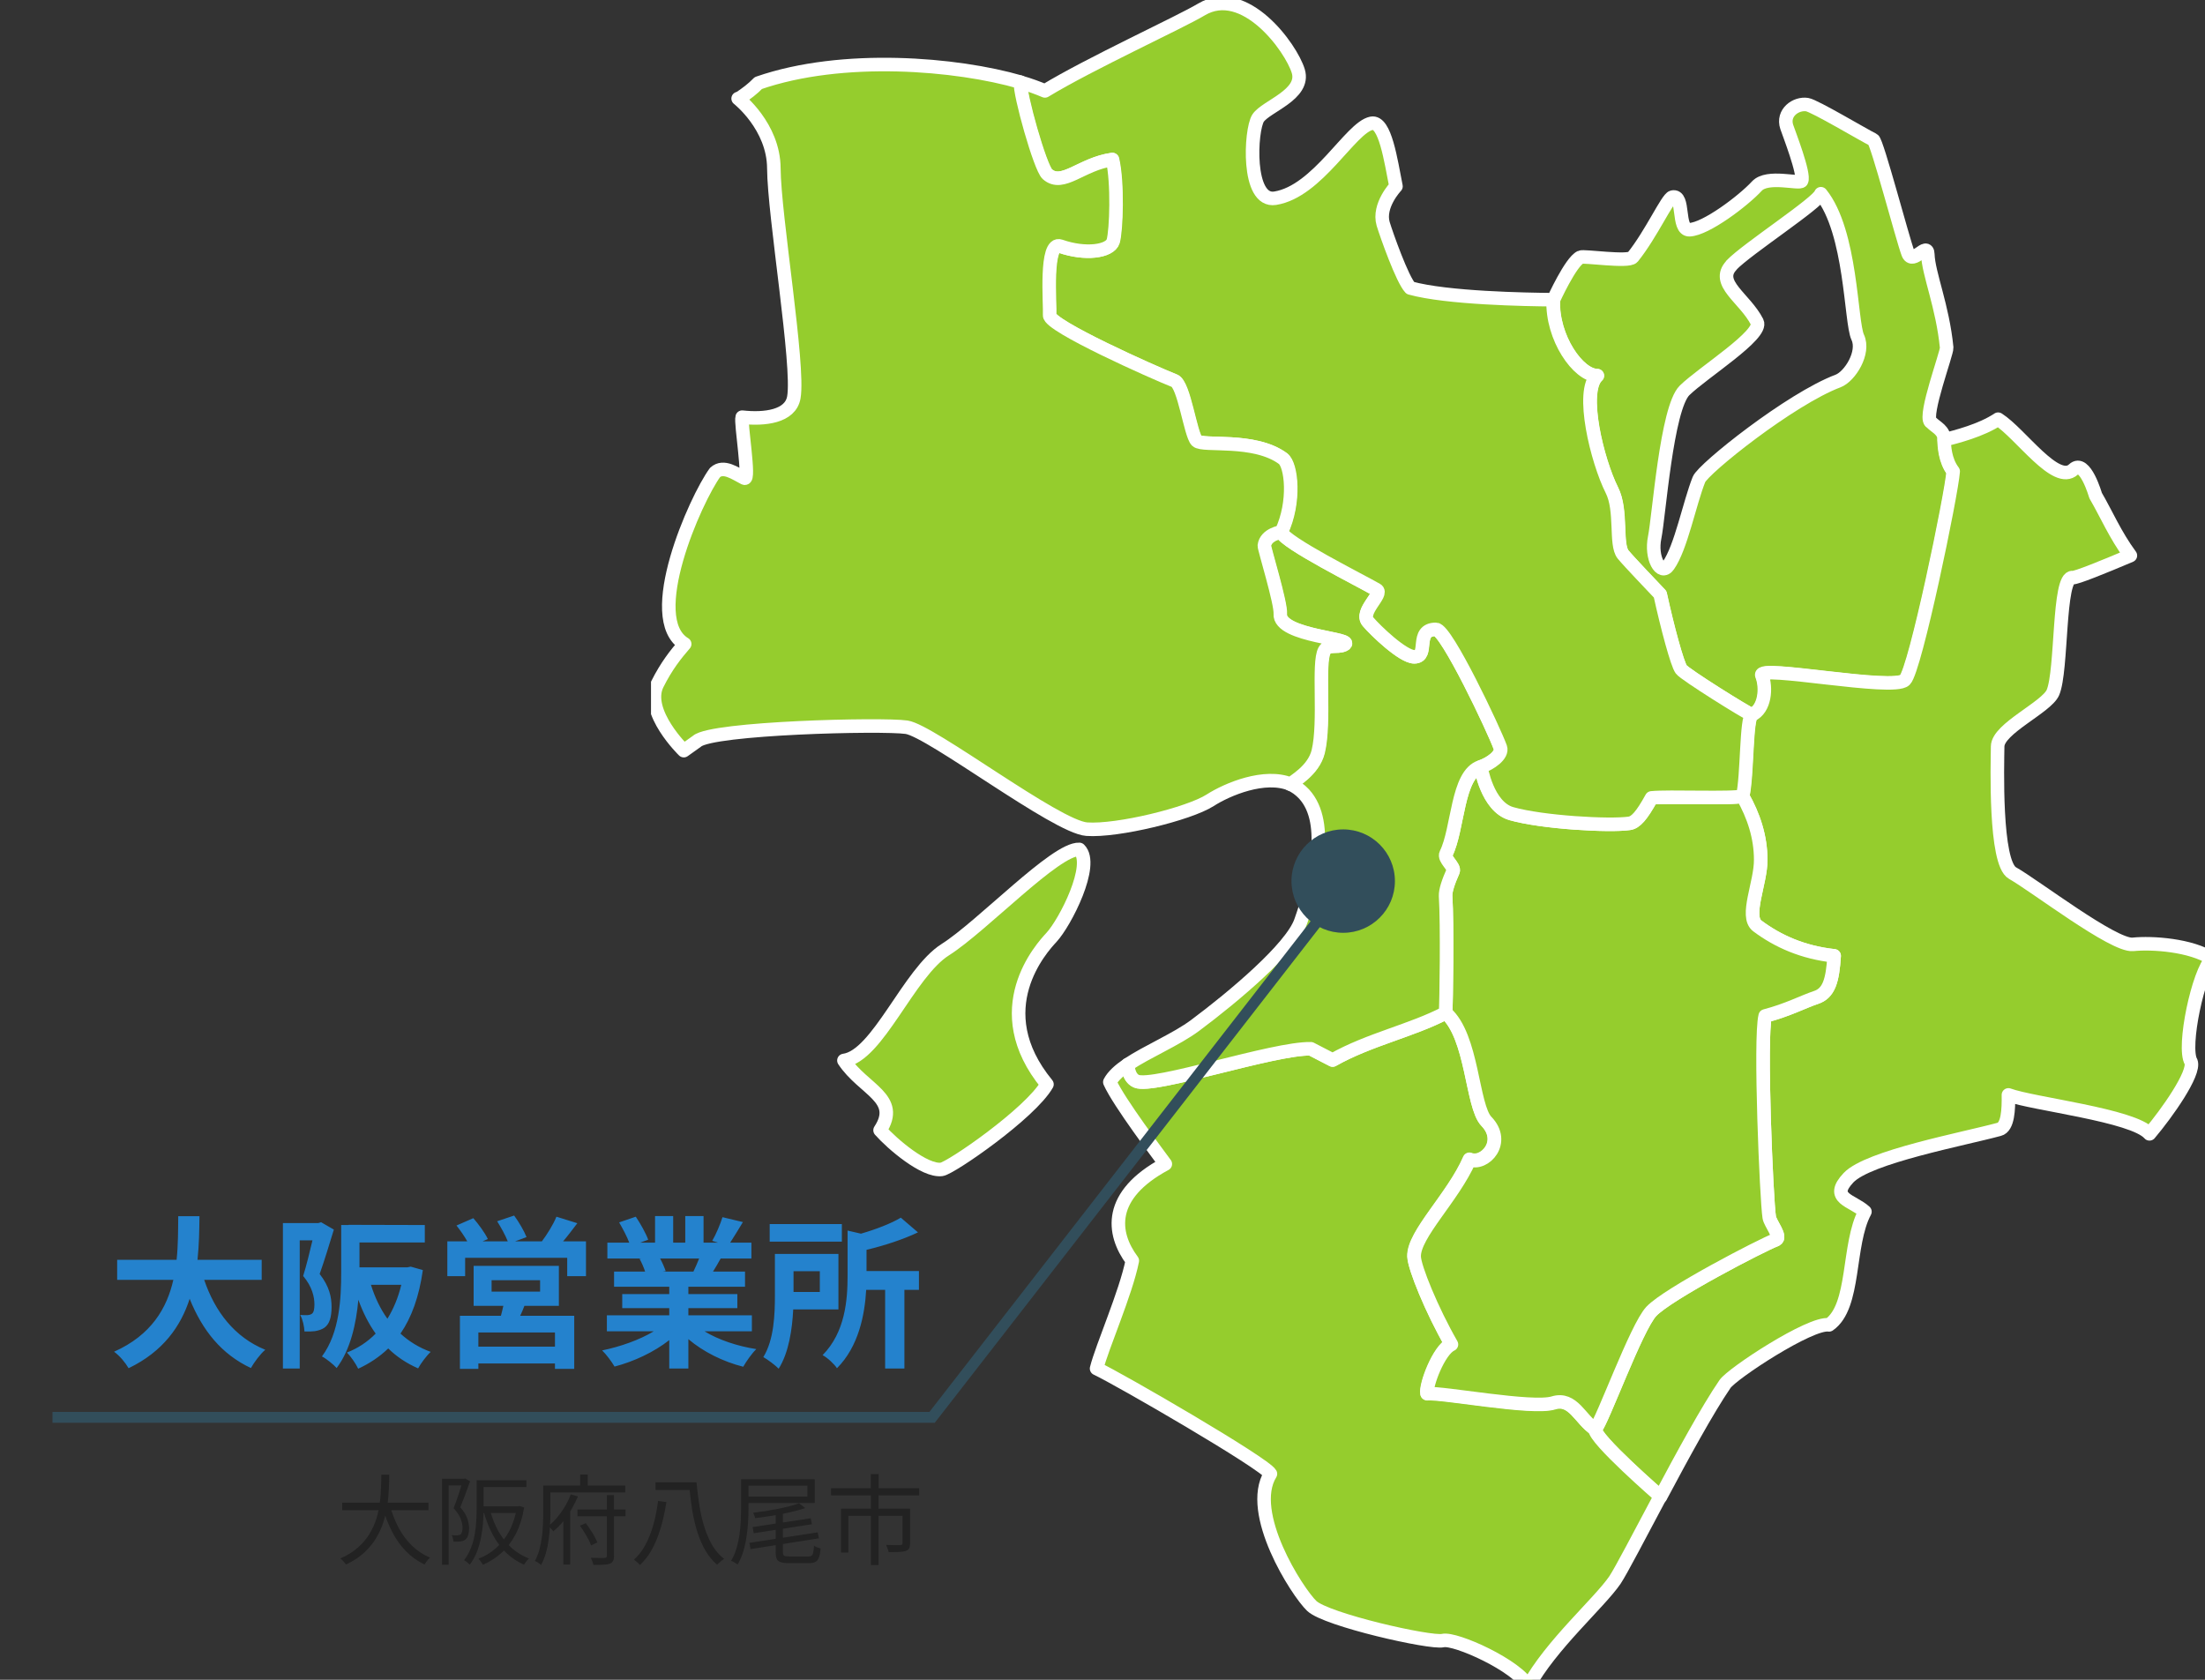 <svg width="210" height="160" viewBox="0 0 210 160" fill="none" xmlns="http://www.w3.org/2000/svg">
<rect x="0" y="0" width="210" height="160" fill="#333333" stroke="none"/>
<g clip-path="url(#clip0_2157_99)">
<g clip-path="url(#clip1_2157_99)">
<path d="M183.857 40.186C183.215 39.543 185.439 33.606 185.397 33.113C185.012 29.169 183.664 26.083 183.6 24.219C183.557 22.954 182.167 25.312 181.718 24.133C181.204 22.783 178.766 13.481 178.402 13.309C177.589 12.924 172.82 10.073 172.114 9.966C171.044 9.795 169.718 10.738 170.167 12.088C170.36 12.666 171.9 16.61 171.579 17.232C171.408 17.575 168.328 16.631 167.322 17.725C166.018 19.139 162.467 21.818 160.906 21.882C159.686 21.925 160.478 18.496 159.28 18.775C158.788 18.882 157.269 22.29 155.494 24.497C155.109 24.99 150.831 24.347 150.532 24.497C149.59 24.926 147.943 28.569 147.943 28.569C147.794 32.191 150.339 35.792 152.136 35.792C150.489 37.271 152.136 43.936 153.526 46.701C154.51 48.63 153.826 51.888 154.596 52.831C155.216 53.581 157.44 55.896 158.125 56.624C158.809 59.753 159.751 63.268 160.136 63.783C160.478 64.254 166.339 67.919 166.873 68.112C168.135 67.576 168.306 65.519 167.836 64.34C167.429 63.311 180.37 65.883 181.461 64.79C182.445 63.826 185.91 47.066 186.06 44.922C185.247 43.851 185.226 42.5 185.183 41.922C185.14 40.957 184.456 40.764 183.899 40.207L183.857 40.186ZM164.905 25.247C166.381 23.704 173.162 19.311 173.418 18.453C176.349 22.097 176.242 30.67 176.926 32.127C177.611 33.584 176.178 35.856 175.065 36.285C170.509 38 162.21 44.644 161.804 45.672C160.906 47.923 160.093 52.166 158.895 53.859C158.189 54.888 157.184 53.152 157.59 51.181C157.997 49.187 158.724 38.878 160.435 37.185C162.189 35.471 167.964 31.87 167.344 30.67C166.189 28.398 163.301 26.962 164.905 25.269V25.247Z" fill="#95CD2D" stroke="white" stroke-width="1.29" stroke-linecap="round" stroke-linejoin="round"/>
<path d="M202.893 52.916C200.262 54.031 197.717 55.06 197.396 55.017C196.006 54.824 196.412 63.89 195.514 65.969C194.894 67.383 190.274 69.398 190.252 71.091C190.231 72.784 189.953 82.193 191.664 83.158C193.824 84.379 201.289 90.123 203.129 89.952C204.968 89.759 208.669 90.016 210.679 91.323C209.374 92.502 207.834 99.768 208.669 101.139C209.075 102.211 206.38 106.026 204.712 107.998C203.193 106.219 193.568 105.147 191.279 104.29C191.3 105.683 191.236 107.355 190.402 107.569C187.022 108.491 177.932 110.184 176.049 112.177C174.167 114.17 176.413 114.32 177.611 115.413C175.921 118.542 176.734 124.436 174.189 126.194C172.435 125.915 164.97 130.823 164.285 131.83C162.638 134.231 160.243 138.625 158.146 142.568C158.146 142.568 151.794 137.06 151.922 136.138C152.628 135.345 155.836 126.43 157.269 124.908C158.831 123.236 167.836 118.564 169.119 118.092C169.718 117.857 168.584 116.528 168.499 115.949C168.242 114.385 167.579 98.889 168.114 96.767C170.253 96.21 171.729 95.417 172.948 95.01C174.189 94.603 174.531 93.402 174.681 91.045C171.707 90.723 169.312 89.652 167.365 88.194C166.167 87.294 167.707 84.079 167.686 81.893C167.686 79.728 167.023 77.714 165.954 75.828C166.381 73.942 166.274 68.326 166.831 68.091C168.092 67.555 168.264 65.497 167.793 64.319C167.387 63.29 180.327 65.862 181.418 64.769C182.402 63.804 185.867 47.044 186.017 44.901C185.204 43.829 185.183 42.479 185.14 41.9C186.316 41.6 188.691 41 190.295 39.928C192.434 41.279 195.813 46.273 197.482 44.708C198.573 43.679 199.578 47.194 199.578 47.194C200.583 48.909 201.439 50.945 202.893 52.916Z" fill="#95CD2D" stroke="white" stroke-width="1.29" stroke-linecap="round" stroke-linejoin="round"/>
<path d="M137.698 96.467C134.425 98.182 130.404 98.996 126.917 100.968L124.843 99.896C121.313 99.811 109.827 103.69 108.223 102.983C107.41 102.618 107.41 101.397 107.41 101.397C106.619 101.932 105.998 102.49 105.699 103.068C106.555 104.997 110.426 110.098 110.982 110.87C105.485 113.827 105.87 117.449 107.838 120.086C107.218 123.172 104.95 128.294 104.437 130.352C106.555 131.338 120.458 139.396 120.993 140.382C118.704 144.09 123.538 151.634 124.928 152.963C126.319 154.292 136.243 156.542 137.42 156.264C138.596 155.985 144.543 158.664 145.548 160.636C147.708 156.671 152.307 152.684 153.804 150.498C154.403 149.598 156.136 146.255 158.125 142.525C158.125 142.525 151.772 137.017 151.901 136.096C150.489 135.195 149.804 133.009 147.922 133.588C145.89 134.21 137.42 132.581 135.901 132.709C135.751 131.938 137.013 128.551 138.211 128.016C136.35 124.801 134.703 120.707 134.661 119.657C134.596 117.557 138.382 114.02 139.944 110.42C141.377 110.998 143.452 108.748 141.548 106.776C140.158 105.34 140.243 98.653 137.655 96.424L137.698 96.467Z" fill="#95CD2D" stroke="white" stroke-width="1.29" stroke-linecap="round" stroke-linejoin="round"/>
<path d="M141.013 73.041C138.746 73.77 138.896 78.957 137.719 81.314C137.462 81.807 138.575 82.558 138.382 82.986C137.933 83.993 137.655 84.829 137.676 85.344C137.848 88.087 137.741 95.524 137.676 96.467C140.265 98.696 140.179 105.404 141.569 106.819C143.473 108.791 141.398 111.041 139.965 110.462C138.382 114.063 134.618 117.599 134.682 119.7C134.703 120.729 136.372 124.822 138.233 128.058C137.035 128.594 135.773 131.981 135.922 132.752C137.441 132.623 145.911 134.252 147.943 133.631C149.826 133.052 150.51 135.238 151.922 136.138C152.628 135.345 155.836 126.43 157.269 124.908C158.831 123.236 167.836 118.564 169.119 118.092C169.718 117.857 168.584 116.528 168.499 115.949C168.242 114.385 167.579 98.889 168.114 96.767C170.253 96.21 171.729 95.417 172.948 95.01C174.188 94.603 174.531 93.402 174.68 91.045C171.707 90.723 169.312 89.652 167.365 88.194C166.167 87.294 167.707 84.079 167.686 81.893C167.686 79.728 167.023 77.714 165.953 75.828C165.012 76.106 158.831 75.828 157.269 75.999C156.328 77.714 155.751 78.335 155.173 78.421C153.291 78.7 146.853 78.335 143.922 77.499C141.612 76.835 141.013 73.041 141.013 73.041Z" fill="#95CD2D" stroke="white" stroke-width="1.29" stroke-linecap="round" stroke-linejoin="round"/>
<path d="M137.698 96.467C134.425 98.182 130.404 98.996 126.917 100.968L124.843 99.896C121.313 99.811 109.827 103.69 108.223 102.983C107.41 102.618 107.41 101.397 107.41 101.397C109.271 100.153 112.052 98.996 113.827 97.667C117.506 94.924 122.982 90.316 123.88 87.766C125.121 84.251 126.768 78.442 124.201 75.635C123.816 75.228 123.367 74.885 122.875 74.692C123.089 74.435 125.057 73.427 125.506 71.584C126.19 68.734 125.442 63.14 126.105 61.961C126.468 61.318 127.324 61.704 127.944 61.425C129.313 60.804 121.72 60.654 121.891 58.468C121.976 57.482 120.351 52.231 120.372 51.974C120.501 50.88 121.998 50.666 121.998 50.666C122.34 51.695 129.613 55.295 131.088 56.174C131.773 56.581 129.463 58.253 130.276 59.218C130.982 60.053 133.591 62.561 134.682 62.561C136.136 62.561 134.682 59.946 136.735 59.946C137.741 59.946 142.297 69.548 142.874 71.198C143.131 71.906 141.89 72.763 141.013 73.041C138.746 73.77 138.896 78.957 137.719 81.314C137.463 81.807 138.575 82.558 138.382 82.986C137.933 83.993 137.655 84.829 137.676 85.344C137.848 88.087 137.741 95.524 137.676 96.467H137.698Z" fill="#95CD2D" stroke="white" stroke-width="1.29" stroke-linecap="round" stroke-linejoin="round"/>
<path d="M121.998 50.666C123.345 47.816 122.96 44.279 122.148 43.679C119.41 41.664 114.511 42.565 113.934 41.986C113.335 41.386 112.736 36.628 111.816 36.264C109.848 35.492 99.859 31.034 99.924 30.027C99.988 28.998 99.453 22.911 100.95 23.447C103.325 24.283 105.678 23.961 105.977 22.976C106.276 21.947 106.426 17.382 105.913 15.195C102.961 15.603 101.164 17.875 99.71 16.589C99.025 15.989 97.036 8.916 97.143 7.823C98.063 8.08 98.854 8.38 99.517 8.659C103.859 6.022 112.351 2.143 114.426 0.9C118.533 -1.543 122.96 4.522 123.645 6.773C124.329 9.023 120.565 10.116 119.816 11.252C119.089 12.388 118.725 19.311 121.442 18.882C125.506 18.239 128.629 12.131 130.618 11.745C131.923 11.488 132.457 15.281 132.949 17.746C132.949 17.746 131.217 19.568 131.73 21.325C132.051 22.375 133.548 26.619 134.318 27.433C137.805 28.398 145.291 28.526 147.922 28.548C147.772 32.17 150.318 35.771 152.114 35.771C150.467 37.249 152.114 43.915 153.505 46.68C154.489 48.609 153.804 51.866 154.574 52.809C155.194 53.559 157.419 55.874 158.103 56.603C158.788 59.732 159.729 63.247 160.114 63.761C160.456 64.233 166.317 67.898 166.852 68.091C166.296 68.326 166.424 73.942 165.975 75.828C165.034 76.106 158.852 75.828 157.291 75.999C156.349 77.714 155.772 78.335 155.194 78.421C153.312 78.7 146.874 78.335 143.944 77.499C141.633 76.835 141.035 73.041 141.035 73.041C141.912 72.763 143.152 71.906 142.895 71.198C142.297 69.548 137.762 59.946 136.757 59.946C134.682 59.946 136.158 62.561 134.703 62.561C133.612 62.561 131.003 60.053 130.297 59.218C129.484 58.253 131.794 56.56 131.11 56.174C129.634 55.317 122.361 51.695 122.019 50.666H121.998Z" fill="#95CD2D" stroke="white" stroke-width="1.29" stroke-linecap="round" stroke-linejoin="round"/>
<path d="M80.374 101.011C83.603 100.582 86.534 92.652 90.042 90.445C93.528 88.237 100.544 80.8 102.79 80.907C104.266 82.343 101.464 87.851 100.138 89.287C99.218 90.273 93.849 96.146 99.71 103.283C98.127 106.047 90.576 111.256 89.678 111.384C88.052 111.598 84.972 108.962 83.817 107.655C85.828 104.59 82.213 103.797 80.374 101.011Z" fill="#95CD2D" stroke="white" stroke-width="1.29" stroke-linecap="round" stroke-linejoin="round"/>
<path d="M70.299 9.387C70.299 9.387 73.679 12.024 73.7 16.032C73.722 20.511 76.138 34.849 75.604 37.85C75.283 39.693 72.802 39.971 70.684 39.736C70.513 40.272 71.454 45.822 70.898 45.544C70.042 45.115 68.909 44.258 68.096 45.008C66.235 47.559 61.187 58.918 65.208 61.34C64.374 62.304 63.476 63.418 62.599 65.176C61.294 67.791 65.123 71.498 65.123 71.498C65.7 71.07 66.171 70.77 66.385 70.598C67.818 69.334 84.01 68.927 86.341 69.269C88.673 69.612 100.587 78.764 103.496 78.978C106.405 79.193 113.228 77.521 115.239 76.235C116.907 75.163 120.458 73.684 122.918 74.692C123.131 74.435 125.099 73.427 125.548 71.584C126.233 68.734 125.484 63.14 126.147 61.961C126.511 61.318 127.367 61.704 127.987 61.425C129.356 60.804 121.763 60.654 121.934 58.468C122.019 57.482 120.394 52.231 120.415 51.974C120.543 50.88 122.041 50.666 122.041 50.666C123.388 47.816 123.003 44.279 122.19 43.679C119.452 41.665 114.554 42.565 113.977 41.986C113.378 41.386 112.779 36.628 111.859 36.264C109.891 35.492 99.902 31.034 99.966 30.027C100.031 28.998 99.496 22.911 100.993 23.447C103.367 24.283 105.72 23.961 106.02 22.976C106.319 21.947 106.469 17.382 105.956 15.196C103.004 15.603 101.207 17.875 99.753 16.589C99.068 15.989 97.079 8.916 97.186 7.823C91.154 6.065 80.245 5.122 72.224 7.909C71.711 8.444 71.069 8.937 70.342 9.409L70.299 9.387Z" fill="#95CD2D" stroke="white" stroke-width="1.29" stroke-linecap="round" stroke-linejoin="round"/>
</g>
<circle cx="4.925" cy="4.925" r="4.925" transform="matrix(-1 0 0 1 132.849 79)" fill="#324E5B"/>
<path d="M5 135H88.773L128 84.5" stroke="#324E5B" stroke-width="1.037"/>
<path d="M24.922 121.908H19.448C20.474 124.941 22.356 127.383 25.264 128.565C24.797 128.953 24.191 129.778 23.895 130.306C21.08 128.984 19.276 126.714 18.063 123.712C17.224 126.31 15.544 128.736 12.247 130.322C11.951 129.809 11.407 129.14 10.863 128.751C14.424 127.165 15.902 124.583 16.508 121.908H11.158V119.995H16.819C16.975 118.534 16.959 117.118 16.975 115.843H18.997C18.981 117.118 18.965 118.549 18.81 119.995H24.922V121.908ZM30.583 116.419L31.796 117.118C31.391 118.44 30.878 120.135 30.443 121.348C31.376 122.53 31.578 123.572 31.578 124.474C31.578 125.47 31.376 126.123 30.894 126.465C30.645 126.636 30.349 126.729 29.992 126.792C29.727 126.823 29.354 126.838 28.996 126.823C28.981 126.387 28.841 125.687 28.592 125.252C28.872 125.268 29.074 125.268 29.276 125.268C29.447 125.252 29.587 125.221 29.712 125.128C29.883 125.003 29.945 124.692 29.945 124.257C29.945 123.541 29.743 122.577 28.872 121.535C29.183 120.555 29.509 119.202 29.758 118.145H28.545V130.353H26.944V116.496H30.318L30.583 116.419ZM38.219 122.375H35.326C35.699 123.557 36.212 124.661 36.897 125.61C37.472 124.677 37.923 123.604 38.219 122.375ZM39.121 120.649L40.271 120.975C39.914 123.51 39.198 125.485 38.141 127.025C38.95 127.771 39.914 128.362 41.018 128.767C40.614 129.14 40.085 129.855 39.82 130.337C38.716 129.855 37.768 129.218 36.974 128.44C36.15 129.233 35.202 129.871 34.113 130.369C33.895 129.902 33.413 129.202 33.04 128.829C34.082 128.425 34.999 127.818 35.777 127.025C35.108 126.092 34.564 125.003 34.128 123.806C33.926 126.061 33.382 128.565 32.06 130.306C31.78 129.98 31.049 129.389 30.66 129.202C32.355 126.932 32.495 123.604 32.495 121.209V116.683H33.195V116.667H34.035H34.237L40.458 116.683V118.347H34.237V120.711H38.809L39.121 120.649ZM52.853 128.269V126.916H45.559V128.269H52.853ZM46.819 121.939V123.028H51.438V121.939H46.819ZM53.226 124.381H49.945C49.82 124.723 49.68 125.034 49.54 125.33H54.688V130.384H52.853V129.871H45.559V130.384H43.802V125.33H47.705C47.783 125.019 47.876 124.692 47.938 124.381H45.108V120.571H53.226V124.381ZM53.63 118.238H55.808V121.551H54.019V119.809H44.299V121.551H42.604V118.238H44.502C44.222 117.74 43.833 117.181 43.475 116.73L45.077 116.03C45.59 116.621 46.197 117.445 46.461 118.02L45.963 118.238H48.358C48.141 117.678 47.721 116.916 47.347 116.325L48.965 115.781C49.416 116.387 49.929 117.274 50.147 117.834L49.058 118.238H51.609C52.106 117.569 52.697 116.636 52.993 115.89L54.983 116.512C54.532 117.103 54.066 117.725 53.63 118.238ZM66.585 119.871H62.868C63.086 120.275 63.288 120.742 63.397 121.069L63.133 121.115H66.041C66.227 120.742 66.414 120.291 66.585 119.871ZM71.608 126.807H67.098C68.42 127.616 70.224 128.222 72.028 128.502C71.608 128.907 71.064 129.684 70.784 130.182C68.871 129.7 66.99 128.767 65.559 127.554V130.353H63.739V127.647C62.293 128.782 60.38 129.684 58.529 130.166C58.265 129.715 57.736 129 57.347 128.627C59.089 128.269 60.924 127.616 62.262 126.807H57.798V125.283H63.739V124.599H59.26V123.261H63.739V122.562H58.483V121.115H61.438C61.313 120.726 61.111 120.26 60.909 119.902L61.095 119.871H57.845V118.363H59.929C59.711 117.772 59.307 117.025 58.965 116.434L60.551 115.89C61.002 116.559 61.515 117.476 61.733 118.083L60.971 118.363H62.386V115.828H64.112V118.363H65.263V115.828H67.005V118.363H68.389L67.829 118.191C68.203 117.554 68.591 116.621 68.809 115.936L70.753 116.403C70.318 117.118 69.898 117.818 69.54 118.363H71.562V119.871H68.638C68.389 120.322 68.14 120.742 67.907 121.115H70.955V122.562H65.559V123.261H70.224V124.599H65.559V125.283H71.608V126.807ZM80.177 116.59V118.269H73.303V116.59H80.177ZM78.078 121.084H75.574V123.059H78.078V121.084ZM79.851 124.723H75.543C75.45 126.621 75.123 128.844 74.159 130.369C73.863 130.058 73.101 129.482 72.697 129.264C73.723 127.6 73.801 125.174 73.801 123.386V119.436H79.851V124.723ZM87.518 121.069V122.857H86.134V130.353H84.299V122.857H82.495C82.355 125.236 81.779 128.254 79.711 130.322C79.462 129.933 78.778 129.295 78.342 129.078C80.504 126.885 80.722 123.806 80.722 121.504V117.212L81.997 117.507C83.443 117.087 84.89 116.527 85.792 115.983L87.425 117.383C85.994 118.067 84.205 118.642 82.526 119.047V121.069H87.518Z" fill="#2482CD"/>
<path d="M32.592 143.131H40.803V143.849H32.592V143.131ZM37.136 143.42C37.348 144.173 37.624 144.876 37.967 145.529C38.315 146.176 38.738 146.742 39.236 147.227C39.739 147.712 40.312 148.092 40.953 148.366C40.897 148.415 40.834 148.478 40.766 148.552C40.704 148.633 40.642 148.714 40.579 148.795C40.517 148.876 40.467 148.95 40.43 149.019C39.758 148.695 39.164 148.269 38.648 147.74C38.138 147.212 37.702 146.596 37.341 145.893C36.981 145.19 36.682 144.422 36.446 143.588L37.136 143.42ZM36.315 140.462H37.071C37.071 140.867 37.058 141.318 37.033 141.815C37.015 142.307 36.968 142.82 36.894 143.355C36.819 143.884 36.694 144.419 36.52 144.96C36.352 145.495 36.116 146.014 35.811 146.518C35.513 147.016 35.13 147.479 34.663 147.908C34.197 148.338 33.625 148.708 32.947 149.019C32.891 148.926 32.81 148.823 32.704 148.711C32.604 148.605 32.508 148.515 32.415 148.44C33.074 148.154 33.628 147.812 34.076 147.414C34.53 147.016 34.9 146.58 35.186 146.108C35.472 145.635 35.693 145.146 35.849 144.643C36.004 144.139 36.113 143.638 36.175 143.14C36.237 142.636 36.275 142.157 36.287 141.703C36.306 141.249 36.315 140.835 36.315 140.462ZM45.683 140.994H50.134V141.638H45.683V140.994ZM45.394 140.994H46.057V143.681C46.057 144.08 46.041 144.509 46.01 144.969C45.979 145.429 45.917 145.902 45.823 146.387C45.736 146.866 45.606 147.333 45.431 147.787C45.257 148.241 45.027 148.655 44.741 149.028C44.704 148.991 44.651 148.944 44.582 148.888C44.52 148.832 44.455 148.776 44.386 148.72C44.318 148.67 44.256 148.633 44.2 148.608C44.474 148.247 44.691 147.859 44.853 147.442C45.015 147.025 45.133 146.599 45.208 146.164C45.288 145.728 45.338 145.299 45.357 144.876C45.382 144.453 45.394 144.055 45.394 143.681V140.994ZM45.702 143.476H49.388V144.111H45.702V143.476ZM49.229 143.476H49.36L49.481 143.448L49.92 143.588C49.752 144.577 49.481 145.426 49.108 146.136C48.735 146.845 48.284 147.439 47.755 147.918C47.226 148.391 46.635 148.767 45.982 149.047C45.957 148.985 45.92 148.919 45.87 148.851C45.827 148.782 45.777 148.711 45.721 148.636C45.671 148.568 45.621 148.512 45.572 148.468C46.169 148.238 46.716 147.908 47.214 147.479C47.711 147.044 48.134 146.506 48.483 145.865C48.831 145.218 49.08 144.465 49.229 143.607V143.476ZM46.682 143.896C46.875 144.605 47.139 145.262 47.475 145.865C47.817 146.462 48.228 146.982 48.707 147.423C49.192 147.859 49.749 148.201 50.377 148.45C50.327 148.493 50.271 148.549 50.209 148.618C50.147 148.686 50.091 148.758 50.041 148.832C49.991 148.907 49.948 148.975 49.91 149.038C49.264 148.751 48.691 148.369 48.194 147.89C47.702 147.405 47.282 146.838 46.934 146.192C46.586 145.538 46.302 144.823 46.085 144.045L46.682 143.896ZM42.1 140.854H44.293V141.489H42.725V149.038H42.1V140.854ZM44.088 140.854H44.209L44.312 140.826L44.769 141.097C44.676 141.352 44.576 141.625 44.47 141.918C44.371 142.204 44.265 142.49 44.153 142.776C44.047 143.056 43.942 143.321 43.836 143.569C44.178 143.955 44.402 144.316 44.508 144.652C44.62 144.982 44.676 145.293 44.676 145.585C44.676 145.834 44.645 146.052 44.582 146.238C44.526 146.425 44.433 146.565 44.302 146.658C44.24 146.702 44.166 146.739 44.078 146.77C43.998 146.795 43.91 146.814 43.817 146.826C43.624 146.845 43.416 146.851 43.192 146.845C43.186 146.758 43.167 146.655 43.136 146.537C43.111 146.419 43.071 146.316 43.015 146.229C43.12 146.235 43.22 146.238 43.313 146.238C43.407 146.238 43.487 146.238 43.556 146.238C43.68 146.232 43.78 146.204 43.855 146.154C43.929 146.098 43.979 146.014 44.004 145.902C44.035 145.784 44.05 145.657 44.05 145.52C44.05 145.258 43.991 144.975 43.873 144.671C43.761 144.36 43.537 144.02 43.201 143.653C43.288 143.442 43.372 143.218 43.453 142.982C43.54 142.739 43.621 142.503 43.696 142.272C43.777 142.036 43.848 141.812 43.91 141.601C43.979 141.389 44.038 141.206 44.088 141.05V140.854ZM54.996 143.775H59.578V144.428H54.996V143.775ZM55.229 145.324L55.789 145.081C55.938 145.274 56.084 145.482 56.228 145.706C56.377 145.924 56.508 146.139 56.62 146.35C56.738 146.562 56.828 146.751 56.89 146.919L56.293 147.199C56.237 147.025 56.15 146.829 56.032 146.611C55.92 146.394 55.792 146.173 55.649 145.949C55.512 145.719 55.372 145.51 55.229 145.324ZM57.795 142.412H58.476V148.188C58.476 148.406 58.445 148.571 58.383 148.683C58.327 148.795 58.228 148.879 58.084 148.935C57.935 148.991 57.733 149.025 57.478 149.038C57.223 149.056 56.899 149.062 56.508 149.056C56.495 148.963 56.464 148.851 56.414 148.72C56.371 148.596 56.324 148.484 56.274 148.384C56.573 148.391 56.843 148.394 57.086 148.394C57.335 148.4 57.5 148.4 57.581 148.394C57.661 148.387 57.718 148.369 57.749 148.338C57.78 148.313 57.795 148.263 57.795 148.188V142.412ZM54.352 142.338L55.042 142.534C54.875 142.932 54.672 143.336 54.436 143.747C54.2 144.151 53.935 144.537 53.643 144.904C53.35 145.265 53.036 145.582 52.7 145.856C52.663 145.812 52.617 145.759 52.56 145.697C52.511 145.629 52.458 145.563 52.402 145.501C52.346 145.439 52.293 145.386 52.243 145.342C52.56 145.094 52.853 144.801 53.12 144.465C53.394 144.129 53.637 143.778 53.848 143.411C54.066 143.044 54.234 142.686 54.352 142.338ZM55.257 140.453H55.976V141.89H55.257V140.453ZM52.103 141.498H59.55V142.151H52.103V141.498ZM51.739 141.498H52.42V144.092C52.42 144.453 52.408 144.848 52.383 145.277C52.364 145.7 52.324 146.136 52.262 146.583C52.206 147.031 52.119 147.467 52.001 147.89C51.882 148.313 51.727 148.705 51.534 149.065C51.49 149.022 51.431 148.975 51.357 148.926C51.288 148.876 51.217 148.826 51.142 148.776C51.068 148.733 51.002 148.698 50.946 148.674C51.127 148.338 51.27 147.977 51.375 147.591C51.481 147.199 51.559 146.798 51.609 146.387C51.665 145.977 51.699 145.576 51.711 145.184C51.73 144.792 51.739 144.428 51.739 144.092V141.498ZM53.652 144.195L54.259 143.588L54.305 143.607V149.019H53.652V144.195ZM62.433 141.19H66.053V141.918H62.433V141.19ZM65.484 141.19H66.333C66.408 141.986 66.504 142.751 66.622 143.485C66.741 144.213 66.902 144.894 67.108 145.529C67.313 146.164 67.565 146.733 67.864 147.237C68.168 147.734 68.535 148.151 68.965 148.487C68.902 148.524 68.828 148.574 68.741 148.636C68.66 148.705 68.579 148.773 68.498 148.842C68.417 148.91 68.349 148.975 68.293 149.038C67.864 148.67 67.496 148.226 67.192 147.703C66.887 147.181 66.632 146.599 66.427 145.958C66.221 145.311 66.056 144.621 65.932 143.887C65.814 143.146 65.717 142.378 65.643 141.582H65.484V141.19ZM62.675 142.963L63.468 143.075C63.381 143.616 63.273 144.167 63.142 144.727C63.011 145.28 62.846 145.821 62.647 146.35C62.455 146.879 62.218 147.377 61.938 147.843C61.658 148.303 61.329 148.711 60.949 149.065C60.912 149.016 60.856 148.957 60.781 148.888C60.713 148.826 60.641 148.764 60.567 148.702C60.498 148.646 60.436 148.596 60.38 148.552C60.741 148.229 61.052 147.849 61.313 147.414C61.574 146.972 61.795 146.503 61.976 146.005C62.156 145.507 62.302 145 62.414 144.484C62.526 143.961 62.613 143.454 62.675 142.963ZM70.579 140.901H71.288V143.635C71.288 144.02 71.276 144.447 71.251 144.913C71.226 145.38 71.176 145.856 71.101 146.341C71.033 146.826 70.93 147.299 70.793 147.759C70.657 148.213 70.476 148.633 70.252 149.019C70.203 148.982 70.14 148.938 70.066 148.888C69.991 148.845 69.913 148.801 69.832 148.758C69.758 148.714 69.689 148.683 69.627 148.664C69.845 148.303 70.016 147.908 70.14 147.479C70.271 147.044 70.367 146.602 70.43 146.154C70.492 145.706 70.532 145.268 70.551 144.839C70.57 144.409 70.579 144.008 70.579 143.635V140.901ZM71.064 140.901H77.596V143.159H71.064V142.552H76.896V141.507H71.064V140.901ZM73.873 143.915H74.563V147.834C74.563 148.008 74.6 148.123 74.675 148.179C74.75 148.229 74.915 148.254 75.17 148.254C75.219 148.254 75.3 148.254 75.412 148.254C75.531 148.254 75.664 148.254 75.814 148.254C75.969 148.254 76.125 148.254 76.28 148.254C76.436 148.254 76.576 148.254 76.7 148.254C76.825 148.254 76.918 148.254 76.98 148.254C77.117 148.254 77.219 148.229 77.288 148.179C77.362 148.129 77.415 148.03 77.447 147.88C77.484 147.731 77.509 147.513 77.521 147.227C77.602 147.283 77.702 147.336 77.82 147.386C77.944 147.436 78.056 147.473 78.156 147.498C78.125 147.859 78.072 148.139 77.997 148.338C77.929 148.543 77.817 148.686 77.661 148.767C77.512 148.848 77.3 148.888 77.027 148.888C76.983 148.888 76.896 148.888 76.765 148.888C76.635 148.888 76.485 148.888 76.317 148.888C76.15 148.888 75.981 148.888 75.814 148.888C75.646 148.888 75.499 148.888 75.375 148.888C75.251 148.888 75.167 148.888 75.123 148.888C74.8 148.888 74.545 148.857 74.358 148.795C74.177 148.739 74.05 148.633 73.975 148.478C73.907 148.328 73.873 148.114 73.873 147.834V143.915ZM76.103 143.187L76.691 143.644C76.28 143.781 75.807 143.912 75.272 144.036C74.737 144.16 74.181 144.269 73.602 144.363C73.03 144.456 72.47 144.537 71.922 144.605C71.91 144.531 71.882 144.443 71.838 144.344C71.801 144.244 71.764 144.16 71.727 144.092C72.118 144.042 72.52 143.986 72.93 143.924C73.347 143.856 73.748 143.784 74.134 143.709C74.526 143.629 74.89 143.545 75.226 143.458C75.568 143.364 75.86 143.274 76.103 143.187ZM71.68 145.454L77.213 144.615L77.325 145.184L71.782 146.042L71.68 145.454ZM71.372 146.957L77.876 145.958L77.988 146.527L71.475 147.554L71.372 146.957ZM82.933 140.406H83.68V142.16H82.933V140.406ZM82.942 142.375H83.67V149.065H82.942V142.375ZM79.145 141.75H87.543V142.431H79.145V141.75ZM80.097 143.7H86.227V144.381H80.796V147.88H80.097V143.7ZM85.957 143.7H86.675V146.994C86.675 147.193 86.647 147.349 86.591 147.461C86.541 147.573 86.436 147.66 86.274 147.722C86.118 147.778 85.904 147.812 85.63 147.824C85.362 147.837 85.03 147.843 84.632 147.843C84.619 147.737 84.585 147.622 84.529 147.498C84.479 147.367 84.432 147.252 84.389 147.153C84.6 147.159 84.799 147.165 84.986 147.171C85.173 147.171 85.331 147.171 85.462 147.171C85.599 147.171 85.695 147.171 85.751 147.171C85.832 147.165 85.885 147.15 85.91 147.125C85.941 147.094 85.957 147.047 85.957 146.985V143.7Z" fill="#222222"/>
</g>
<defs>
<clipPath id="clip0_2157_99">
<rect width="210" height="160" fill="white"/>
</clipPath>
<clipPath id="clip1_2157_99">
<rect width="149" height="161" fill="white" transform="translate(62)"/>
</clipPath>
</defs>
</svg>

